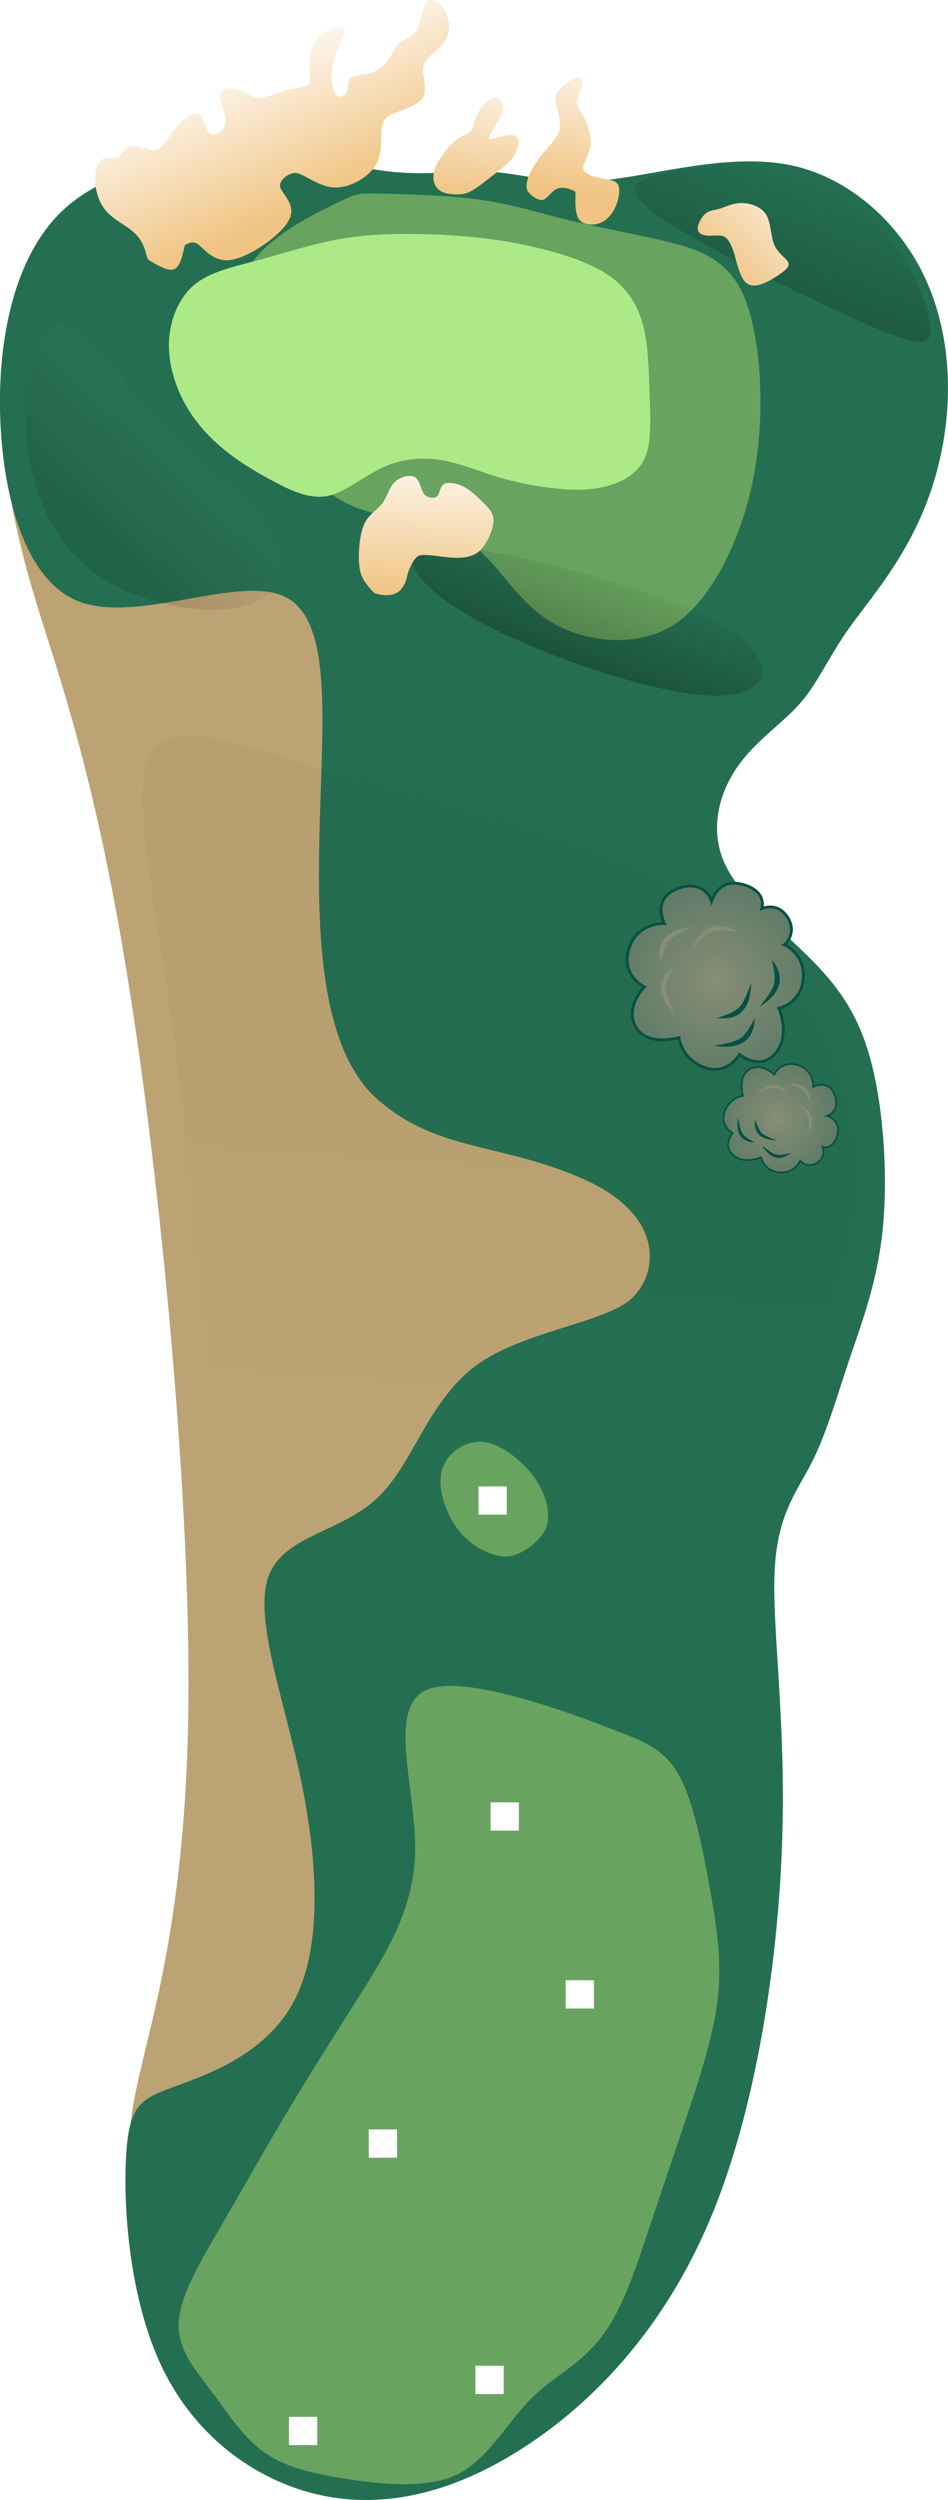 <?xml version="1.0" encoding="UTF-8" standalone="no"?>
<!-- Created with Inkscape (http://www.inkscape.org/) -->

<svg
   width="33.528mm"
   height="88.405mm"
   viewBox="0 0 33.528 88.405"
   version="1.1"
   id="svg5"
   inkscape:version="1.2.1 (9c6d41e4, 2022-07-14)"
   sodipodi:docname="16.svg"
   xml:space="preserve"
   xmlns:inkscape="http://www.inkscape.org/namespaces/inkscape"
   xmlns:sodipodi="http://sodipodi.sourceforge.net/DTD/sodipodi-0.dtd"
   xmlns:xlink="http://www.w3.org/1999/xlink"
   xmlns="http://www.w3.org/2000/svg"
   xmlns:svg="http://www.w3.org/2000/svg"><sodipodi:namedview
     id="namedview7"
     pagecolor="#ffffff"
     bordercolor="#666666"
     borderopacity="1.0"
     inkscape:showpageshadow="2"
     inkscape:pageopacity="0.0"
     inkscape:pagecheckerboard="0"
     inkscape:deskcolor="#d1d1d1"
     inkscape:document-units="mm"
     showgrid="false"
     inkscape:zoom="1.1722962"
     inkscape:cx="131.36612"
     inkscape:cy="75.492866"
     inkscape:window-width="1259"
     inkscape:window-height="763"
     inkscape:window-x="181"
     inkscape:window-y="25"
     inkscape:window-maximized="0"
     inkscape:current-layer="layer5" /><defs
     id="defs2"><inkscape:path-effect
       effect="bspline"
       id="path-effect73937"
       is_visible="true"
       lpeversion="1"
       weight="33.333"
       steps="2"
       helper_size="0"
       apply_no_weight="true"
       apply_with_weight="true"
       only_selected="false" /><linearGradient
       inkscape:collect="always"
       id="linearGradient71904"><stop
         style="stop-color:#f0c482;stop-opacity:1;"
         offset="0"
         id="stop71900" /><stop
         style="stop-color:#ffffff;stop-opacity:1;"
         offset="1"
         id="stop71902" /></linearGradient><linearGradient
       inkscape:collect="always"
       id="linearGradient71896"><stop
         style="stop-color:#f0c482;stop-opacity:1;"
         offset="0"
         id="stop71892" /><stop
         style="stop-color:#ffffff;stop-opacity:1;"
         offset="1"
         id="stop71894" /></linearGradient><linearGradient
       inkscape:collect="always"
       id="linearGradient71888"><stop
         style="stop-color:#f0c482;stop-opacity:1;"
         offset="0"
         id="stop71884" /><stop
         style="stop-color:#ffffff;stop-opacity:1;"
         offset="1"
         id="stop71886" /></linearGradient><linearGradient
       inkscape:collect="always"
       id="linearGradient71880"><stop
         style="stop-color:#f0c482;stop-opacity:1;"
         offset="0"
         id="stop71876" /><stop
         style="stop-color:#ffffff;stop-opacity:1;"
         offset="1"
         id="stop71878" /></linearGradient><linearGradient
       inkscape:collect="always"
       id="linearGradient71872"><stop
         style="stop-color:#f0c482;stop-opacity:1;"
         offset="0"
         id="stop71868" /><stop
         style="stop-color:#ffffff;stop-opacity:1;"
         offset="1"
         id="stop71870" /></linearGradient><linearGradient
       inkscape:collect="always"
       id="linearGradient71105"><stop
         style="stop-color:#030303;stop-opacity:1;"
         offset="0"
         id="stop71101" /><stop
         style="stop-color:#030303;stop-opacity:0;"
         offset="1"
         id="stop71103" /></linearGradient><inkscape:path-effect
       effect="bspline"
       id="path-effect71099"
       is_visible="true"
       lpeversion="1"
       weight="33.333"
       steps="2"
       helper_size="0"
       apply_no_weight="true"
       apply_with_weight="true"
       only_selected="false" /><linearGradient
       inkscape:collect="always"
       id="linearGradient71089"><stop
         style="stop-color:#030303;stop-opacity:1;"
         offset="0"
         id="stop71085" /><stop
         style="stop-color:#030303;stop-opacity:0;"
         offset="1"
         id="stop71087" /></linearGradient><inkscape:path-effect
       effect="bspline"
       id="path-effect71083"
       is_visible="true"
       lpeversion="1"
       weight="33.333"
       steps="2"
       helper_size="0"
       apply_no_weight="true"
       apply_with_weight="true"
       only_selected="false" /><linearGradient
       inkscape:collect="always"
       id="linearGradient71073"><stop
         style="stop-color:#030303;stop-opacity:1;"
         offset="0"
         id="stop71069" /><stop
         style="stop-color:#ffffff;stop-opacity:0;"
         offset="1"
         id="stop71071" /></linearGradient><inkscape:path-effect
       effect="bspline"
       id="path-effect71067"
       is_visible="true"
       lpeversion="1"
       weight="33.333"
       steps="2"
       helper_size="0"
       apply_no_weight="true"
       apply_with_weight="true"
       only_selected="false" /><linearGradient
       inkscape:collect="always"
       id="linearGradient71054"><stop
         style="stop-color:#030303;stop-opacity:1;"
         offset="0"
         id="stop71050" /><stop
         style="stop-color:#ffffff;stop-opacity:0;"
         offset="1"
         id="stop71052" /></linearGradient><inkscape:path-effect
       effect="bspline"
       id="path-effect71025"
       is_visible="true"
       lpeversion="1"
       weight="33.333"
       steps="2"
       helper_size="0"
       apply_no_weight="true"
       apply_with_weight="true"
       only_selected="false" /><inkscape:path-effect
       effect="bspline"
       id="path-effect66726"
       is_visible="true"
       lpeversion="1"
       weight="33.333"
       steps="2"
       helper_size="0"
       apply_no_weight="true"
       apply_with_weight="true"
       only_selected="false" /><inkscape:path-effect
       effect="bspline"
       id="path-effect8783"
       is_visible="true"
       lpeversion="1"
       weight="33.333"
       steps="2"
       helper_size="0"
       apply_no_weight="true"
       apply_with_weight="true"
       only_selected="false" /><inkscape:path-effect
       effect="bspline"
       id="path-effect8779"
       is_visible="true"
       lpeversion="1"
       weight="33.333"
       steps="2"
       helper_size="0"
       apply_no_weight="true"
       apply_with_weight="true"
       only_selected="false" /><inkscape:path-effect
       effect="bspline"
       id="path-effect8775"
       is_visible="true"
       lpeversion="1"
       weight="33.333"
       steps="2"
       helper_size="0"
       apply_no_weight="true"
       apply_with_weight="true"
       only_selected="false" /><inkscape:path-effect
       effect="bspline"
       id="path-effect8771"
       is_visible="true"
       lpeversion="1"
       weight="33.333"
       steps="2"
       helper_size="0"
       apply_no_weight="true"
       apply_with_weight="true"
       only_selected="false" /><inkscape:path-effect
       effect="bspline"
       id="path-effect8767"
       is_visible="true"
       lpeversion="1"
       weight="33.333"
       steps="2"
       helper_size="0"
       apply_no_weight="true"
       apply_with_weight="true"
       only_selected="false" /><inkscape:path-effect
       effect="bspline"
       id="path-effect8763"
       is_visible="true"
       lpeversion="1"
       weight="33.333"
       steps="2"
       helper_size="0"
       apply_no_weight="true"
       apply_with_weight="true"
       only_selected="false" /><inkscape:path-effect
       effect="bspline"
       id="path-effect8759"
       is_visible="true"
       lpeversion="1"
       weight="33.333"
       steps="2"
       helper_size="0"
       apply_no_weight="true"
       apply_with_weight="true"
       only_selected="false" /><inkscape:path-effect
       effect="bspline"
       id="path-effect8755"
       is_visible="true"
       lpeversion="1"
       weight="33.333"
       steps="2"
       helper_size="0"
       apply_no_weight="true"
       apply_with_weight="true"
       only_selected="false" /><inkscape:path-effect
       effect="bspline"
       id="path-effect8751"
       is_visible="true"
       lpeversion="1"
       weight="33.333"
       steps="2"
       helper_size="0"
       apply_no_weight="true"
       apply_with_weight="true"
       only_selected="false" /><inkscape:path-effect
       effect="bspline"
       id="path-effect8747"
       is_visible="true"
       lpeversion="1"
       weight="33.333"
       steps="2"
       helper_size="0"
       apply_no_weight="true"
       apply_with_weight="true"
       only_selected="false" /><inkscape:path-effect
       effect="bspline"
       id="path-effect677"
       is_visible="true"
       lpeversion="1"
       weight="33.333"
       steps="2"
       helper_size="0"
       apply_no_weight="true"
       apply_with_weight="true"
       only_selected="false" /><inkscape:path-effect
       effect="bspline"
       id="path-effect673"
       is_visible="true"
       lpeversion="1"
       weight="33.333"
       steps="2"
       helper_size="0"
       apply_no_weight="true"
       apply_with_weight="true"
       only_selected="false" /><inkscape:path-effect
       effect="bspline"
       id="path-effect669"
       is_visible="true"
       lpeversion="1"
       weight="33.333"
       steps="2"
       helper_size="0"
       apply_no_weight="true"
       apply_with_weight="true"
       only_selected="false" /><inkscape:path-effect
       effect="bspline"
       id="path-effect665"
       is_visible="true"
       lpeversion="1"
       weight="33.333"
       steps="2"
       helper_size="0"
       apply_no_weight="true"
       apply_with_weight="true"
       only_selected="false" /><inkscape:path-effect
       effect="bspline"
       id="path-effect661"
       is_visible="true"
       lpeversion="1"
       weight="33.333"
       steps="2"
       helper_size="0"
       apply_no_weight="true"
       apply_with_weight="true"
       only_selected="false" /><inkscape:path-effect
       effect="bspline"
       id="path-effect657"
       is_visible="true"
       lpeversion="1"
       weight="33.333"
       steps="2"
       helper_size="0"
       apply_no_weight="true"
       apply_with_weight="true"
       only_selected="false" /><inkscape:path-effect
       effect="bspline"
       id="path-effect653"
       is_visible="true"
       lpeversion="1"
       weight="33.333"
       steps="2"
       helper_size="0"
       apply_no_weight="true"
       apply_with_weight="true"
       only_selected="false" /><inkscape:path-effect
       effect="bspline"
       id="path-effect649"
       is_visible="true"
       lpeversion="1"
       weight="33.333"
       steps="2"
       helper_size="0"
       apply_no_weight="true"
       apply_with_weight="true"
       only_selected="false" /><inkscape:path-effect
       effect="bspline"
       id="path-effect580"
       is_visible="true"
       lpeversion="1"
       weight="33.333"
       steps="2"
       helper_size="0"
       apply_no_weight="true"
       apply_with_weight="true"
       only_selected="false" /><linearGradient
       inkscape:collect="always"
       xlink:href="#linearGradient71054"
       id="linearGradient71056"
       x1="18.263"
       y1="36.945"
       x2="16.584"
       y2="62.16"
       gradientUnits="userSpaceOnUse" /><filter
       inkscape:collect="always"
       style="color-interpolation-filters:sRGB"
       id="filter71058"
       x="-0.199"
       y="-0.151"
       width="1.398"
       height="1.301"><feGaussianBlur
         inkscape:collect="always"
         stdDeviation="2.095"
         id="feGaussianBlur71060" /></filter><linearGradient
       inkscape:collect="always"
       xlink:href="#linearGradient71073"
       id="linearGradient71075"
       x1="5.207"
       y1="20.328"
       x2="11.489"
       y2="13.625"
       gradientUnits="userSpaceOnUse" /><filter
       inkscape:collect="always"
       style="color-interpolation-filters:sRGB"
       id="filter71077"
       x="-0.273"
       y="-0.244"
       width="1.547"
       height="1.489"><feGaussianBlur
         inkscape:collect="always"
         stdDeviation="1.03"
         id="feGaussianBlur71079" /></filter><linearGradient
       inkscape:collect="always"
       xlink:href="#linearGradient71089"
       id="linearGradient71091"
       x1="22.241"
       y1="25.45"
       x2="24.025"
       y2="20.822"
       gradientUnits="userSpaceOnUse" /><filter
       inkscape:collect="always"
       style="color-interpolation-filters:sRGB"
       id="filter71093"
       x="-0.243"
       y="-0.564"
       width="1.486"
       height="2.127"><feGaussianBlur
         inkscape:collect="always"
         stdDeviation="1.252"
         id="feGaussianBlur71095" /></filter><linearGradient
       inkscape:collect="always"
       xlink:href="#linearGradient71105"
       id="linearGradient71107"
       x1="27.241"
       y1="11.065"
       x2="29.023"
       y2="6.277"
       gradientUnits="userSpaceOnUse" /><filter
       inkscape:collect="always"
       style="color-interpolation-filters:sRGB"
       id="filter71109"
       x="-0.244"
       y="-0.412"
       width="1.489"
       height="1.824"><feGaussianBlur
         inkscape:collect="always"
         stdDeviation="1.065"
         id="feGaussianBlur71111" /></filter><linearGradient
       inkscape:collect="always"
       xlink:href="#linearGradient71872"
       id="linearGradient71874"
       x1="20.058"
       y1="27.542"
       x2="20.353"
       y2="21.957"
       gradientUnits="userSpaceOnUse" /><linearGradient
       inkscape:collect="always"
       xlink:href="#linearGradient71880"
       id="linearGradient71882"
       x1="15.841"
       y1="13.534"
       x2="13.196"
       y2="7.629"
       gradientUnits="userSpaceOnUse" /><linearGradient
       inkscape:collect="always"
       xlink:href="#linearGradient71888"
       id="linearGradient71890"
       x1="21.736"
       y1="13.45"
       x2="22.349"
       y2="8.343"
       gradientUnits="userSpaceOnUse" /><linearGradient
       inkscape:collect="always"
       xlink:href="#linearGradient71896"
       id="linearGradient71898"
       x1="24.872"
       y1="13.154"
       x2="25.757"
       y2="7.728"
       gradientUnits="userSpaceOnUse" /><linearGradient
       inkscape:collect="always"
       xlink:href="#linearGradient71904"
       id="linearGradient71906"
       x1="30.129"
       y1="15.967"
       x2="33.504"
       y2="12.456"
       gradientUnits="userSpaceOnUse" /><radialGradient
       inkscape:collect="always"
       xlink:href="#linearGradient3152"
       id="radialGradient6014"
       gradientUnits="userSpaceOnUse"
       gradientTransform="matrix(-3.022,-0.702,0.71,-3.059,256.77,739.676)"
       cx="81.684"
       cy="168.098"
       fx="81.684"
       fy="168.098"
       r="5.486" /><linearGradient
       id="linearGradient3152"><stop
         style="stop-color:#878e76;stop-opacity:1"
         offset="0"
         id="stop3154" /><stop
         id="stop3178"
         offset="1"
         style="stop-color:#065143;stop-opacity:1" /></linearGradient><radialGradient
       inkscape:collect="always"
       xlink:href="#linearGradient3152"
       id="radialGradient73863"
       gradientUnits="userSpaceOnUse"
       gradientTransform="matrix(-3.022,-0.702,0.71,-3.059,256.77,739.676)"
       cx="81.684"
       cy="168.098"
       fx="81.684"
       fy="168.098"
       r="5.486" /><inkscape:path-effect
       effect="bspline"
       id="path-effect10847"
       is_visible="true"
       lpeversion="1"
       weight="33.333"
       steps="2"
       helper_size="0"
       apply_no_weight="true"
       apply_with_weight="true"
       only_selected="false" /></defs><g
     inkscape:groupmode="layer"
     id="layer6"
     inkscape:label="rough"
     style="display:inline"
     transform="translate(-4.654,-6.371)"
     sodipodi:insensitive="true"><path
       style="display:inline;fill:#855800;fill-opacity:0.549;stroke:none;stroke-width:0.265px;stroke-linecap:butt;stroke-linejoin:miter;stroke-opacity:1"
       d="m 4.801,22.1 c 0.087,1.167 0.306,2.816 1.074,5.375 0.768,2.558 2.085,6.026 3.276,13.366 1.191,7.34 2.255,18.552 2.164,25.961 -0.091,7.409 -1.338,11.014 -1.849,13.482 -0.51,2.469 -0.285,3.801 1.432,3.085 1.716,-0.716 4.924,-3.479 8.6,-9.276 3.676,-5.798 7.821,-14.63 8.29,-22.845 C 28.256,43.033 25.048,35.434 21.003,29.883 16.957,24.332 12.072,20.828 9.333,19.175 6.594,17.522 6.002,17.72 5.605,18.093 5.207,18.466 5.004,19.014 4.881,19.631 4.757,20.248 4.714,20.933 4.801,22.1 Z"
       id="path66724"
       inkscape:path-effect="#path-effect66726"
       inkscape:original-d="m 4.6699653,21.617693 c 0.2186146,1.649543 0.4369647,3.298822 0.6550501,4.947836 1.3177459,3.467829 2.6352275,6.935394 3.9524443,10.402694 1.0644673,11.212722 2.1286693,22.425179 3.1926073,33.637372 -1.246545,3.60528 -2.4933539,7.210294 -3.7404284,10.815046 0.225996,1.332509 0.4517273,2.664753 0.6771939,3.996732 3.2075185,-2.762908 6.4147725,-5.52608 9.6217615,-8.289517 C 23.173618,68.295837 27.318377,59.463553 31.462871,50.631005 28.255882,43.032545 25.048628,35.43382 21.841109,27.834831 16.956479,24.331788 12.071585,20.82848 7.1864259,17.324907 6.5945821,17.522541 6.0024737,17.719911 5.4101008,17.917016 5.2072664,18.465776 5.0041674,19.014272 4.800804,19.562502 4.7574557,20.24783 4.7138428,20.932894 4.6699653,21.617693 Z"
       sodipodi:nodetypes="ccccccccccccc" /><path
       style="display:inline;fill:#246f51;fill-opacity:1;stroke:none;stroke-width:0.265px;stroke-linecap:butt;stroke-linejoin:miter;stroke-opacity:1"
       d="m 34.729,28.523 c 0.773,-1.079 2.124,-2.589 2.877,-4.878 0.753,-2.289 0.802,-4.873 -0.061,-7.044 -0.863,-2.171 -2.744,-3.925 -4.898,-4.382 -2.153,-0.457 -4.736,0.321 -6.536,0.515 -1.8,0.193 -2.845,-0.188 -3.945,-0.276 -1.1,-0.087 -2.251,0.12 -3.566,-0.004 -1.315,-0.124 -2.797,-0.582 -4.917,-0.617 -2.12,-0.035 -4.989,0.355 -6.708,1.882 -1.719,1.527 -2.362,4.345 -2.321,7.107 0.042,2.761 0.783,6.114 2.863,6.842 2.081,0.728 5.582,-0.97 7.205,-0.198 1.623,0.772 1.36,4.001 1.247,7.783 -0.113,3.782 -0.078,8.157 2.057,10.013 2.136,1.855 4.345,1.508 7.251,2.795 2.906,1.287 2.663,3.333 1.72,4.224 -0.943,0.89 -4.073,1.177 -5.687,2.514 -1.614,1.337 -2.06,3.388 -3.351,4.581 -1.291,1.193 -3.304,1.295 -3.816,2.761 -0.512,1.466 0.546,4.287 1.144,7.126 0.599,2.839 0.773,5.847 -0.178,7.759 -0.951,1.912 -2.965,2.65 -4.198,3.101 -1.234,0.452 -1.672,0.612 -1.791,2.388 -0.119,1.776 0.082,5.148 1.293,7.628 1.211,2.48 3.431,4.059 5.775,4.503 2.344,0.444 4.811,-0.247 7.253,-1.9 2.442,-1.653 4.86,-4.268 6.439,-8.166 1.579,-3.898 2.319,-9.079 2.442,-13.273 0.123,-4.194 -0.37,-7.401 -0.271,-9.4 0.099,-1.999 0.789,-2.788 1.311,-3.814 0.522,-1.026 0.874,-2.287 1.321,-3.615 0.446,-1.328 0.985,-2.72 1.182,-4.557 0.197,-1.837 0.052,-4.117 -0.345,-5.775 -0.397,-1.658 -1.044,-2.693 -2.108,-3.777 -1.064,-1.085 -2.544,-2.22 -3.112,-3.429 -0.568,-1.209 -0.222,-2.492 0.419,-3.429 0.642,-0.938 1.579,-1.53 2.22,-2.254 0.641,-0.724 1.014,-1.653 1.787,-2.733 z"
       id="path8745"
       inkscape:path-effect="#path-effect8747"
       inkscape:original-d="m 34.27188,28.817535 c 1.230405,-1.374153 2.581939,-2.8842 4.03123,-4.504031 0.05679,-2.957687 0.106165,-5.541879 0.157185,-8.226096 -1.778288,-1.65862 -3.65884,-3.412642 -5.451121,-5.08435 -2.514533,0.75815 -5.097272,1.53651 -7.649744,2.305404 -1.046703,-0.382256 -2.091856,-0.764113 -3.138081,-1.146531 -1.154247,0.207777 -2.305441,0.414693 -3.463754,0.622576 -1.471211,-0.455192 -2.953099,-0.913873 -4.401224,-1.362284 -2.792035,0.379466 -5.6610202,0.769081 -8.488073,1.152701 -0.6098005,2.67067 -1.2535482,5.488513 -1.8318588,8.018499 0.6616041,2.992826 1.4024754,6.345269 2.0958205,9.483589 3.4683143,-1.681739 6.9693813,-3.379756 10.4791063,-5.082365 -0.26365,3.246339 -0.526158,6.475115 -0.78792,9.691184 0.03504,4.347552 0.07004,8.72301 0.104792,13.09888 4.236363,-0.664908 6.445458,-1.01179 12.679716,-1.99103 -0.421377,3.552584 -0.664282,5.599058 -0.85753,7.224675 -1.692927,0.155329 -4.822486,0.441936 -7.52377,0.689033 -0.527125,2.426029 -0.973203,4.4778 -1.469058,6.757039 -2.085475,0.106319 -4.098515,0.208676 -6.182672,0.314372 1.059871,2.825881 2.117714,5.646794 3.143731,8.383282 0.171312,2.942275 0.346148,5.949467 0.523955,9.01203 -2.080863,0.762421 -4.094179,1.499627 -6.123487,2.242561 -0.4378655,0.160304 -0.8763644,0.321179 -1.3166761,0.482005 0.2022567,3.390405 0.4031884,6.762749 0.6043857,10.143726 2.2207154,1.579252 4.4410774,3.158176 6.6612194,4.736867 2.467432,-0.690542 4.934501,-1.381321 7.401355,-2.072379 2.418089,-2.614933 4.835817,-5.230026 7.253328,-7.845437 0.740415,-5.180787 1.480536,-10.361632 2.220407,-15.542845 -0.493169,-3.207054 -0.986583,-6.414243 -1.480271,-9.621762 0.691071,-0.789229 1.381851,-1.578691 2.072379,-2.368433 0.35305,-1.261683 0.705758,-2.523355 1.058333,-3.785764 0.539523,-1.392863 1.078461,-2.785165 1.617489,-4.178646 -0.145254,-2.281229 -0.290668,-4.561095 -0.436451,-6.842838 -0.647659,-1.034654 -1.29543,-2.06933 -1.943316,-3.104031 -1.479663,-1.134346 -2.960278,-2.269485 -4.440814,-3.404624 0.345668,-1.282663 0.691058,-2.565539 1.03619,-3.848705 0.937788,-0.591855 1.875275,-1.183952 2.812515,-1.776325 0.344492,-0.856384 0.717822,-1.785456 1.032684,-2.569947 z"
       sodipodi:nodetypes="cccccccccccccccccccccccccccccccccccccc" /></g><g
     inkscape:groupmode="layer"
     id="layer2"
     inkscape:label="fairway"
     style="display:inline"
     sodipodi:insensitive="true"
     transform="translate(-4.654,-6.371)"><path
       style="fill:#68a35f;fill-opacity:1;stroke:none;stroke-width:0.265px;stroke-linecap:butt;stroke-linejoin:miter;stroke-opacity:1"
       d="m 16.609,13.529 c -0.681,0.325 -2.217,1.058 -2.976,2.04 -0.758,0.982 -0.821,2.263 -0.593,3.361 0.228,1.098 0.763,2.077 1.41,2.956 0.647,0.879 1.457,1.721 2.273,2.182 0.815,0.461 1.664,0.558 2.486,0.731 0.822,0.172 1.777,0.46 2.524,1.155 0.748,0.695 1.358,1.823 2.527,2.481 1.169,0.658 2.991,0.861 4.289,-0.015 1.298,-0.875 2.366,-3.036 2.777,-5.288 0.411,-2.252 0.226,-4.806 -0.322,-6.19 -0.548,-1.384 -1.629,-1.753 -2.689,-2.01 -1.06,-0.257 -2.467,-0.513 -3.535,-0.772 -1.068,-0.26 -2.019,-0.574 -3.223,-0.737 -1.204,-0.163 -2.837,-0.193 -3.552,-0.206 -0.716,-0.013 -0.716,-0.013 -1.397,0.312 z"
       id="path8757"
       inkscape:path-effect="#path-effect8759"
       inkscape:original-d="m 17.290521,13.20367 c -1.362457,0.650446 -2.898341,1.383247 -4.353065,2.076933 -0.06186,1.269653 -0.124566,2.551033 -0.185925,3.799165 0.517648,0.947798 1.052418,1.927173 1.57452,2.883567 0.771387,0.80131 1.581841,1.643213 2.377945,2.47022 0.834639,0.09574 1.683579,0.192873 2.491429,0.285074 0.835237,0.252276 1.790199,0.540502 2.680244,0.808951 0.60596,1.120653 1.215984,2.249048 1.823423,3.372886 1.730909,0.19284 3.552609,0.395548 5.192822,0.577825 0.955733,-1.933181 2.023617,-4.094107 3.02447,-6.120194 -0.178927,-2.477669 -0.363665,-5.032292 -0.541355,-7.486063 -0.918165,-0.313396 -1.999306,-0.682624 -2.802283,-0.957029 -1.338921,-0.114329 -2.847122,0.1867 -3.983308,-0.724166 -0.726987,-0.742141 -1.751254,-0.832873 -2.726669,-0.902311 -1.508131,-0.02773 -3.140647,-0.05803 -4.572248,-0.08486 z"
       sodipodi:nodetypes="ccccccccccccccc" /></g><g
     inkscape:groupmode="layer"
     id="layer5"
     inkscape:label="green"
     style="display:inline"
     sodipodi:insensitive="true"
     transform="translate(-4.654,-6.371)"><path
       style="fill:#aee987;fill-opacity:1;stroke:none;stroke-width:0.265px;stroke-linecap:butt;stroke-linejoin:miter;stroke-opacity:1"
       d="m 27.452,22.581 c 0.25,-0.552 0.206,-1.378 0.178,-2.214 -0.028,-0.836 -0.042,-1.725 -0.213,-2.425 -0.171,-0.699 -0.507,-1.239 -0.977,-1.637 -0.469,-0.398 -1.093,-0.673 -1.82,-0.904 -0.727,-0.231 -1.563,-0.421 -2.425,-0.547 -0.861,-0.126 -1.74,-0.186 -2.663,-0.205 -0.922,-0.019 -1.89,0.004 -2.863,0.176 -0.973,0.172 -1.952,0.494 -2.852,0.738 -0.9,0.244 -1.725,0.411 -2.285,0.875 -0.56,0.464 -0.866,1.242 -0.901,1.995 -0.035,0.753 0.197,1.541 0.553,2.194 0.356,0.652 0.855,1.203 1.401,1.648 0.546,0.445 1.2,0.834 1.815,1.156 0.614,0.322 1.251,0.609 1.869,0.472 0.618,-0.137 1.268,-0.704 1.936,-1.009 0.668,-0.305 1.4,-0.363 2.061,-0.251 0.661,0.112 1.313,0.39 1.991,0.595 0.678,0.205 1.414,0.342 2.053,0.408 0.639,0.066 1.226,0.066 1.785,-0.078 0.558,-0.144 1.106,-0.435 1.356,-0.987 z"
       id="path8761"
       inkscape:path-effect="#path-effect8763"
       inkscape:original-d="m 27.74633,22.844026 c -0.04351,-0.815613 -0.08782,-1.641695 -0.131396,-2.449169 -0.01301,-0.864833 -0.02666,-1.754104 -0.04028,-2.624807 -0.329218,-0.528284 -0.665372,-1.067534 -0.993555,-1.593837 -0.610605,-0.269403 -1.234315,-0.54474 -1.850867,-0.817065 -0.836762,-0.189936 -1.673256,-0.380017 -2.5138,-0.571222 -0.882398,-0.06027 -1.761028,-0.120535 -2.640595,-0.181108 -0.96521,0.02314 -1.93248,0.04605 -2.899373,0.06869 -0.978806,0.322036 -1.958067,0.64387 -2.936693,0.965143 -0.821892,0.166919 -1.646605,0.334092 -2.467822,0.500238 -0.298628,0.760861 -0.604407,1.538978 -0.898487,2.286389 0.223679,0.758034 0.45613,1.54645 0.683202,2.317256 0.484126,0.534061 0.983544,1.08502 1.454122,1.60419 0.573371,0.452154 1.184045,0.914522 1.895961,1.128938 0.608992,0.274814 1.245619,0.561946 1.852852,0.835676 0.628329,-0.547083 1.278893,-1.114038 1.915581,-1.669397 0.698866,-0.05518 1.430979,-0.113283 2.100983,-0.166743 0.661623,0.253366 1.309441,0.54156 1.960739,0.835217 0.658101,0.352614 1.404762,0.432032 2.141181,0.398701 0.571723,0.06686 1.159489,0.04146 1.734148,0 0.542019,-0.287203 1.090005,-0.577977 1.634099,-0.86709 z"
       sodipodi:nodetypes="ccccccccccccccccccccc" /></g><g
     inkscape:groupmode="layer"
     id="layer16"
     inkscape:label="slope"
     sodipodi:insensitive="true"
     style="display:inline"
     transform="translate(-0.132)"><path
       style="opacity:0.163;mix-blend-mode:normal;fill:url(#linearGradient71056);fill-opacity:1;stroke:none;stroke-width:0.265px;stroke-linecap:butt;stroke-linejoin:miter;stroke-opacity:1;filter:url(#filter71058)"
       d="m 11.151,56.575 c 3.14,1.888 9.191,3.218 12.224,2.66 3.034,-0.558 3.05,-3.005 3.343,-5.027 0.293,-2.022 0.861,-3.617 1.676,-5.533 0.815,-1.915 1.876,-4.149 2.034,-6.463 0.158,-2.314 -0.586,-4.708 -1.845,-6.676 -1.258,-1.968 -3.031,-3.511 -6.045,-4.814 -3.014,-1.303 -7.27,-2.367 -10.578,-3.378 -3.308,-1.011 -5.668,-1.968 -6.458,-0.771 -0.79,1.197 -0.009,4.548 0.595,8.778 0.603,4.229 1.029,9.336 1.357,13.113 0.328,3.777 0.557,6.224 3.697,8.112 z"
       id="path71023"
       inkscape:path-effect="#path-effect71025"
       inkscape:original-d="m 8.239957,57.133807 c 6.050755,1.330194 12.101123,2.660097 18.151471,3.989789 0.01706,-2.446856 0.03386,-4.893828 0.05039,-7.341213 0.568648,-1.595684 1.136997,-3.191536 1.705116,-4.787749 1.061424,-2.234063 2.12252,-4.468256 3.183416,-6.702849 C 30.585839,39.898126 29.841109,37.504347 29.09607,35.11016 27.323994,33.567675 25.551724,32.024986 23.779154,30.482003 19.523556,29.418302 15.26795,28.3544 11.011823,27.29017 8.6517599,26.332865 6.2915767,25.375355 3.9309828,24.41752 c 0.7814419,3.35176 1.5625708,6.703047 2.3434828,10.054275 0.4258509,5.107299 0.8514115,10.214025 1.2767331,15.320795 0.2298553,2.447386 0.4594368,4.894409 0.6887583,7.341217 z"
       sodipodi:nodetypes="cccccccccccc" /><path
       style="opacity:0.33;fill:url(#linearGradient71075);fill-opacity:1;stroke:none;stroke-width:0.265px;stroke-linecap:butt;stroke-linejoin:miter;stroke-opacity:1;filter:url(#filter71077)"
       d="M 8.911,21.385 C 7.607,21.811 5.16,21.439 3.564,20.321 1.968,19.204 1.224,17.343 1.064,15.401 0.904,13.459 1.33,11.438 2.208,11.438 c 0.878,7.3e-5 2.208,2.022 3.671,3.538 1.463,1.516 3.059,2.527 3.777,3.644 0.718,1.117 0.558,2.341 -0.745,2.766 z"
       id="path71065"
       inkscape:path-effect="#path-effect71067"
       inkscape:original-d="M 10.054273,22.183238 C 7.6074661,21.811122 5.1603944,21.438741 2.7130578,21.066096 1.9685466,19.204421 1.2238005,17.342556 0.47877491,15.480389 0.90462572,13.459119 1.3301949,11.437665 1.755508,9.4159066 3.0857295,11.437706 4.4156333,13.45916 5.745299,15.480389 c 1.5962129,1.011032 3.1920973,2.021759 4.787749,3.032241 -0.15933,1.223825 -0.318919,2.447336 -0.478775,3.670608 z" /><path
       style="opacity:0.596;fill:url(#linearGradient71091);fill-opacity:1;stroke:none;stroke-width:0.265px;stroke-linecap:butt;stroke-linejoin:miter;stroke-opacity:1;filter:url(#filter71093)"
       d="m 18.247,19.656 c 2.341,0.505 6.011,1.516 7.713,2.633 1.702,1.117 1.436,2.341 -0.559,2.314 -1.995,-0.027 -5.718,-1.303 -7.926,-2.42 -2.208,-1.117 -2.899,-2.075 -2.74,-2.554 0.16,-0.479 1.17,-0.479 3.511,0.026 z"
       id="path71081"
       inkscape:path-effect="#path-effect71083"
       inkscape:original-d="m 16.916714,19.150997 c 3.670872,1.011011 7.34148,2.021758 11.011824,3.032241 -0.265729,1.223825 -0.531709,2.447336 -0.79796,3.670608 -3.723614,-1.276495 -7.447345,-2.553202 -11.171414,-3.8302 -0.691313,-0.957304 -1.382863,-1.914835 -2.074692,-2.872649 1.011032,2.64e-4 2.021759,2.64e-4 3.032242,0 z" /><path
       style="opacity:0.457;fill:url(#linearGradient71107);fill-opacity:1;stroke:none;stroke-width:0.265px;stroke-linecap:butt;stroke-linejoin:miter;stroke-opacity:1;filter:url(#filter71109)"
       d="m 23.726,7.847 c 1.596,1.037 5.054,2.74 6.996,3.591 1.942,0.851 2.367,0.851 2.314,0.133 C 32.982,10.853 32.45,9.416 31.493,8.299 30.535,7.182 29.152,6.384 27.61,6.065 c -1.543,-0.319 -3.245,-0.16 -4.229,0.106 -0.984,0.266 -1.25,0.638 0.346,1.676 z"
       id="path71097"
       inkscape:path-effect="#path-effect71099"
       inkscape:original-d="m 21.864055,7.1816237 c 3.458083,1.7025755 6.915901,3.4048863 10.373455,5.1069323 0.425852,2.65e-4 0.851421,2.65e-4 1.276734,0 C 32.982527,10.852467 32.450563,9.4161712 31.918328,7.9795819 30.535438,7.1818724 29.152336,6.3839301 27.768944,5.5857073 26.066865,5.7455667 24.364588,5.9051552 22.662013,6.0644822 22.396286,6.4371349 22.130305,6.8095079 21.864055,7.1816237 Z" /></g><g
     inkscape:groupmode="layer"
     id="layer3"
     inkscape:label="Sand"
     style="display:inline"
     transform="translate(-4.654,-6.371)"
     sodipodi:insensitive="true"><path
       style="fill:url(#linearGradient71874);fill-opacity:1;stroke:none;stroke-width:0.265px;stroke-linecap:butt;stroke-linejoin:miter;stroke-opacity:1"
       d="m 19.085,26.622 c 0.02,-0.058 0.197,-0.561 0.413,-0.61 0.216,-0.049 0.596,0.027 0.984,0.065 0.388,0.038 0.805,0.039 1.093,-0.191 0.288,-0.23 0.511,-0.762 0.532,-1.06 0.021,-0.298 -0.146,-0.465 -0.345,-0.663 -0.199,-0.198 -0.441,-0.44 -0.705,-0.578 -0.264,-0.138 -0.576,-0.18 -0.712,-0.091 -0.137,0.089 -0.13,0.329 -0.233,0.427 -0.103,0.098 -0.369,0.06 -0.472,-0.099 -0.103,-0.159 -0.151,-0.485 -0.315,-0.581 -0.163,-0.096 -0.526,-0.01 -0.719,0.183 -0.194,0.193 -0.258,0.508 -0.422,0.733 -0.164,0.224 -0.443,0.375 -0.603,0.659 -0.16,0.284 -0.217,0.73 -0.232,1.079 -0.015,0.348 0.01,0.636 0.105,0.861 0.095,0.226 0.384,0.554 0.451,0.59 0.067,0.037 0.5,0.148 0.781,-0.012 0.28,-0.161 0.351,-0.513 0.365,-0.582 0.014,-0.069 0.014,-0.069 0.034,-0.127 z"
       id="path8765"
       inkscape:path-effect="#path-effect8767"
       inkscape:original-d="m 19.064729,26.680468 c 0.04119,-0.11617 0.217923,-0.618933 0.27796,-0.790746 0.370994,0.07437 0.751328,0.150398 1.1263,0.225142 0.400112,9.61e-4 0.817366,0.0017 1.20017,0.0021 0.193404,-0.460189 0.416798,-0.992769 0.605115,-1.442619 -0.146691,-0.146294 -0.313876,-0.313028 -0.471547,-0.470274 -0.239982,-0.239645 -0.482177,-0.481499 -0.719716,-0.718705 -0.290083,-0.03879 -0.601918,-0.08073 -0.880702,-0.118451 0.0059,0.215768 0.01224,0.455708 0.01792,0.68144 -0.21236,-0.03017 -0.478084,-0.0682 -0.641122,-0.09176 -0.0432,-0.294595 -0.09123,-0.62041 -0.12991,-0.881246 -0.288027,0.06853 -0.650513,0.15436 -0.974995,0.230866 -0.06259,0.309285 -0.126712,0.624554 -0.189012,0.929291 -0.265878,0.144142 -0.544694,0.294871 -0.810894,0.438371 -0.05363,0.423496 -0.110515,0.87021 -0.164336,1.290525 0.02447,0.275962 -0.06489,0.573274 0.07211,0.82701 0.166489,0.188192 0.456246,0.515782 0.500684,0.566056 0.08909,0.02313 0.522649,0.134765 0.994848,0.256146 0.08913,-0.442892 0.159835,-0.795472 0.187123,-0.933138 z"
       sodipodi:nodetypes="ccccccccccccccccccc" /><path
       style="fill:url(#linearGradient71906);fill-opacity:1;stroke:none;stroke-width:0.265px;stroke-linecap:butt;stroke-linejoin:miter;stroke-opacity:1"
       d="m 30.668,15.514 c 0.054,0.206 0.166,0.636 0.338,0.822 0.171,0.186 0.415,0.146 0.627,0.066 0.212,-0.08 0.401,-0.2 0.587,-0.328 0.187,-0.128 0.372,-0.264 0.317,-0.409 -0.055,-0.145 -0.36,-0.318 -0.496,-0.63 -0.136,-0.313 -0.114,-0.788 -0.292,-1.075 -0.178,-0.287 -0.572,-0.414 -0.884,-0.409 -0.312,0.004 -0.553,0.139 -0.751,0.199 -0.198,0.06 -0.359,0.049 -0.51,0.176 -0.15,0.127 -0.288,0.393 -0.272,0.552 0.016,0.159 0.185,0.221 0.384,0.228 0.199,0.007 0.423,-0.041 0.572,0.047 0.148,0.088 0.24,0.329 0.283,0.442 0.043,0.113 0.043,0.113 0.097,0.319 z"
       id="path8769"
       inkscape:path-effect="#path-effect8771"
       inkscape:original-d="m 30.614331,15.307166 c 0.108021,0.412703 0.220267,0.842324 0.327749,1.254462 0.23525,-0.03916 0.47853,-0.07997 0.714789,-0.119915 0.187803,-0.119592 0.376584,-0.240241 0.566755,-0.362214 0.183054,-0.133874 0.368191,-0.269736 0.543998,-0.399209 -0.286025,-0.161392 -0.591187,-0.333705 -0.884532,-0.49946 0.02158,-0.459352 0.04366,-0.935177 0.06434,-1.387145 -0.376181,-0.12102 -0.771037,-0.248237 -1.156033,-0.372456 -0.237974,0.132961 -0.479623,0.267557 -0.715855,0.398724 -0.15935,-0.01056 -0.321086,-0.02154 -0.484226,-0.03285 -0.136883,0.265203 -0.274639,0.531318 -0.407734,0.787654 0.165191,0.06094 0.334392,0.123192 0.506253,0.186254 0.225804,-0.04832 0.450463,-0.09672 0.663353,-0.1429 0.08418,0.221677 0.175548,0.462772 0.26114,0.689053 z"
       sodipodi:nodetypes="cccccccccccccc" /><path
       style="fill:url(#linearGradient71898);fill-opacity:1;stroke:none;stroke-width:0.265px;stroke-linecap:butt;stroke-linejoin:miter;stroke-opacity:1"
       d="m 25.007,13.315 c -0.006,0.174 -0.023,0.624 0.132,0.824 0.155,0.2 0.513,0.212 0.753,0.112 0.24,-0.1 0.432,-0.335 0.544,-0.595 0.112,-0.261 0.167,-0.621 0.068,-0.773 -0.099,-0.153 -0.397,-0.167 -0.655,-0.221 -0.257,-0.055 -0.54,-0.161 -0.57,-0.327 -0.03,-0.166 0.187,-0.429 0.244,-0.735 0.057,-0.306 -0.03,-0.698 -0.155,-0.97 -0.126,-0.272 -0.288,-0.427 -0.313,-0.597 -0.024,-0.17 0.095,-0.361 0.152,-0.541 0.057,-0.18 0.061,-0.384 -0.118,-0.367 -0.178,0.017 -0.571,0.256 -0.713,0.485 -0.141,0.23 -0.034,0.523 0.014,0.71 0.049,0.188 0.107,0.569 0.018,0.76 -0.089,0.191 -0.289,0.399 -0.472,0.615 -0.183,0.217 -0.344,0.438 -0.47,0.67 -0.126,0.232 -0.232,0.514 -0.173,0.703 0.059,0.189 0.398,0.41 0.557,0.373 0.159,-0.037 0.298,-0.306 0.502,-0.393 0.204,-0.087 0.45,0.01 0.556,0.051 0.106,0.041 0.106,0.041 0.099,0.216 z"
       id="path8773"
       inkscape:path-effect="#path-effect8775"
       inkscape:original-d="m 25.013236,13.141209 c -0.01245,0.34818 -0.02891,0.798165 -0.04337,1.186339 0.323952,0.0116 0.681701,0.02412 0.988578,0.03461 0.260004,-0.140115 0.411309,-0.408093 0.54229,-0.661856 0.0471,-0.305118 0.102298,-0.665013 0.147085,-0.959024 -0.243667,-0.01115 -0.541833,-0.02511 -0.796389,-0.03727 -0.260145,-0.09727 -0.542761,-0.203127 -0.798726,-0.299165 0.195347,-0.236263 0.412457,-0.499499 0.609376,-0.738837 -0.08256,-0.372428 -0.169628,-0.764189 -0.255971,-1.151773 -0.164934,-0.157125 -0.327559,-0.312064 -0.49125,-0.468031 0.115127,-0.1835274 0.234849,-0.3750954 0.345269,-0.5524674 0.0036,-0.1826695 0.0073,-0.3871188 0.01036,-0.5706447 -0.360088,0.218743 -0.752903,0.4569024 -1.122079,0.6803046 0.08627,0.2356173 0.193297,0.5284755 0.261604,0.7158485 0.228498,0.157598 0.338654,0.530559 0.11294,0.740035 -0.186427,0.228286 -0.423867,0.400114 -0.608208,0.63057 -0.200174,0.193351 -0.317864,0.446728 -0.484651,0.664979 -0.164018,0.214807 -0.289317,0.489515 -0.287237,0.766634 0.208701,0.135876 0.547515,0.356313 0.757022,0.492529 0.108637,-0.20923 0.248036,-0.478702 0.391092,-0.75602 0.264949,0.104062 0.510715,0.200441 0.722268,0.283242 z"
       sodipodi:nodetypes="ccccccccccccccccccccc" /><path
       style="fill:url(#linearGradient71890);fill-opacity:1;stroke:none;stroke-width:0.265px;stroke-linecap:butt;stroke-linejoin:miter;stroke-opacity:1"
       d="m 21.383,13.093 c 0.167,-0.1 0.381,-0.268 0.552,-0.402 0.171,-0.134 0.32,-0.25 0.466,-0.368 0.146,-0.118 0.347,-0.285 0.461,-0.485 0.114,-0.201 0.153,-0.458 0.106,-0.572 -0.048,-0.113 -0.224,-0.145 -0.415,-0.111 -0.191,0.034 -0.524,0.162 -0.59,0.136 -0.065,-0.026 0.061,-0.241 0.167,-0.416 0.107,-0.175 0.286,-0.461 0.308,-0.628 0.021,-0.167 -0.083,-0.413 -0.228,-0.425 -0.145,-0.013 -0.366,0.167 -0.495,0.309 -0.129,0.141 -0.242,0.415 -0.262,0.477 -0.02,0.062 -0.066,0.341 -0.169,0.424 -0.104,0.083 -0.29,0.138 -0.457,0.256 -0.167,0.118 -0.324,0.302 -0.461,0.482 -0.136,0.179 -0.255,0.358 -0.32,0.529 -0.066,0.171 -0.083,0.359 -0.045,0.505 0.038,0.146 0.13,0.279 0.292,0.354 0.162,0.076 0.435,0.097 0.607,0.088 0.172,-0.009 0.317,-0.053 0.484,-0.153 z"
       id="path8777"
       inkscape:path-effect="#path-effect8779"
       inkscape:original-d="m 21.345572,13.153887 c 0.204769,-0.160445 0.418711,-0.328571 0.62393,-0.490315 0.102782,-0.151108 0.244034,-0.276069 0.422092,-0.32916 0.155885,-0.128719 0.357174,-0.295554 0.546411,-0.452884 0.038,-0.244727 0.07766,-0.502258 0.1088,-0.706413 -0.126949,-0.02256 -0.303036,-0.05415 -0.440754,-0.07908 -0.244479,0.09384 -0.577666,0.221241 -0.784791,0.30007 0.07671,-0.13049 0.20276,-0.346088 0.290022,-0.496061 0.125801,-0.199337 0.305705,-0.485381 0.415967,-0.661382 -0.06753,-0.15867 -0.172265,-0.4041737 -0.255166,-0.5981509 -0.207184,0.1690963 -0.428285,0.3490398 -0.640564,0.5213229 -0.17927,0.05452 -0.342493,0.307567 -0.192548,0.466392 0.250199,0.08333 0.08284,0.342068 -0.06977,0.430965 -0.172324,0.114193 -0.419925,-0.0383 -0.552396,0.162795 -0.167052,0.175735 -0.327578,0.357057 -0.471968,0.552168 -0.149374,0.15251 -0.246723,0.345186 -0.349751,0.528563 -0.04226,0.16471 -0.111228,0.347912 -0.04732,0.515441 0.06473,0.149682 0.199436,0.252718 0.274651,0.397167 0.232008,0.01866 0.505076,0.04033 0.727817,0.05777 0.121397,-0.03626 0.266023,-0.07987 0.395338,-0.119208 z"
       sodipodi:nodetypes="cccccccccccccccccccc" /><path
       style="fill:url(#linearGradient71882);fill-opacity:1;stroke:none;stroke-width:0.265px;stroke-linecap:butt;stroke-linejoin:miter;stroke-opacity:1"
       d="m 10.048,15.646 c 0.177,0.105 0.551,0.327 0.761,0.247 0.21,-0.079 0.298,-0.473 0.382,-0.851 0.138,-0.078 0.294,-0.167 0.491,-0.014 0.196,0.153 0.562,0.656 1.205,0.523 0.643,-0.133 1.697,-0.853 1.982,-1.391 0.285,-0.538 -0.219,-0.901 -0.301,-1.159 -0.083,-0.257 0.336,-0.552 0.582,-0.51 0.246,0.042 0.787,0.469 1.272,0.507 0.485,0.038 0.995,-0.222 1.29,-0.506 0.295,-0.284 0.395,-0.614 0.417,-0.978 0.023,-0.365 -0.041,-0.795 0.219,-1.002 0.259,-0.207 1.027,-0.344 1.248,-0.666 0.221,-0.322 -0.051,-0.842 0.045,-1.168 C 19.737,8.351 20.244,8.107 20.434,7.75 20.624,7.393 20.531,6.958 20.332,6.664 20.133,6.37 19.853,6.284 19.719,6.466 19.584,6.647 19.573,7.118 19.406,7.403 19.24,7.689 18.951,7.747 18.776,7.889 18.601,8.031 18.538,8.266 18.39,8.481 18.242,8.695 18.02,8.877 17.752,8.955 c -0.268,0.078 -0.548,0.05 -0.683,0.165 -0.134,0.116 -0.082,0.343 -0.16,0.51 -0.078,0.167 -0.279,0.25 -0.408,0.028 C 16.373,9.436 16.34,8.932 16.456,8.486 16.572,8.04 16.867,7.595 16.828,7.43 16.789,7.264 16.442,7.324 16.146,7.509 c -0.296,0.184 -0.45,0.407 -0.515,0.798 -0.065,0.391 0.029,0.898 -0.04,1.028 -0.069,0.13 -0.38,0.114 -0.798,0.227 -0.418,0.113 -0.715,0.268 -0.986,0.264 -0.271,-0.004 -0.515,-0.224 -0.783,-0.3 -0.267,-0.077 -0.581,-0.033 -0.594,0.22 -0.014,0.253 0.224,0.606 0.19,0.953 -0.035,0.346 -0.401,0.513 -0.558,0.389 -0.157,-0.124 -0.184,-0.62 -0.404,-0.696 -0.22,-0.075 -0.605,0.268 -0.834,0.558 -0.229,0.29 -0.43,0.704 -0.688,0.728 -0.258,0.024 -0.46,-0.149 -0.771,-0.139 -0.311,0.01 -0.366,0.247 -0.49,0.352 -0.124,0.105 -0.434,0.032 -0.579,0.099 -0.144,0.067 -0.262,0.316 -0.273,0.651 -0.011,0.335 0.064,0.805 0.365,1.166 0.301,0.361 0.709,0.512 1.01,0.791 0.302,0.278 0.386,0.603 0.43,0.774 0.044,0.171 0.044,0.171 0.221,0.276 z"
       id="path8781"
       inkscape:path-effect="#path-effect8783"
       inkscape:original-d="m 9.8712876,15.540608 c 0.3532884,0.209875 0.7271674,0.431869 1.0671694,0.63364 0.08065,-0.360634 0.252106,-1.131878 0.252106,-1.131878 0,0 0.294669,-0.166798 0.414885,-0.235431 0.272008,0.37369 0.638136,0.876818 0.935765,1.285915 0.987594,-0.673878 2.042398,-1.394093 3.101467,-2.117665 -0.490211,-0.353525 -0.993416,-0.716496 -1.435991,-1.035808 0.27761,-0.194908 0.696477,-0.489671 0.900419,-0.633639 0.287668,0.227163 0.829042,0.654563 1.267267,1.000475 0.531754,-0.270221 1.042049,-0.529922 1.536043,-0.781725 0.09621,-0.316936 0.195834,-0.646336 0.29816,-0.985789 -0.05711,-0.389877 -0.12044,-0.820548 -0.166741,-1.133872 0.564642,-0.100609 1.332853,-0.237915 2.044118,-0.365355 C 19.816498,9.5233437 19.544662,9.0028999 19.311084,8.5559449 19.737536,8.3512637 20.244383,8.1075304 20.726523,7.8752867 20.62391,7.3931113 20.53114,6.9580734 20.424665,6.4597425 20.132847,6.3703199 19.853273,6.2844736 19.594543,6.2048443 c -0.01014,0.4422292 -0.02123,0.9130297 -0.03342,1.4194723 -0.32115,0.06499 -0.609965,0.1231514 -0.9004,0.1813209 -0.05949,0.2253189 -0.122034,0.4608989 -0.185411,0.6983434 -0.232756,0.1909795 -0.454923,0.3728104 -0.684571,0.5602836 -0.306727,-0.031031 -0.587142,-0.059617 -0.916184,-0.093398 0.06089,0.2650858 0.112899,0.4922214 0.168957,0.7379614 -0.211699,0.087773 -0.413397,0.1710439 -0.635845,0.2625072 -0.03469,-0.535779 -0.06752,-1.0391858 -0.100046,-1.5340517 0.264333,-0.3969272 0.560103,-0.8418034 0.819031,-1.2319267 -0.338089,0.05895 -0.684416,0.1190177 -1.069173,0.1854407 -0.207863,0.3023519 -0.361233,0.5249604 -0.578749,0.8400263 0.08681,0.466587 0.180945,0.9738064 0.230552,1.2422619 -0.187027,-0.0091 -0.498322,-0.024672 -0.865825,-0.043304 -0.467874,0.244109 -0.765509,0.3991416 -1.103713,0.5749034 -0.203947,-0.1834713 -0.448379,-0.403395 -0.666957,-0.6000827 -0.316307,0.043864 -0.629632,0.087016 -0.967142,0.1331973 0.31029,0.4602583 0.548199,0.8132504 0.889082,1.3191564 -0.409955,0.186736 -0.776625,0.353411 -1.069094,0.485971 -0.02085,-0.381127 -0.04833,-0.877391 -0.07726,-1.3954068 -0.411606,0.3679438 -0.796224,0.7112938 -1.110046,0.9909438 -0.144959,0.299617 -0.345742,0.713496 -0.514116,1.059757 -0.3473291,-0.297768 -0.5496845,-0.471271 -1.0630222,-0.911452 -0.1077135,0.45986 -0.163363,0.696725 -0.223717,0.952223 -0.1878405,-0.04452 -0.498094,-0.118387 -0.700328,-0.166738 -0.086294,0.183002 -0.2040825,0.431671 -0.3001412,0.633641 0.074771,0.468591 0.1495148,0.938409 0.233443,1.467356 0.5174652,0.192691 0.9251455,0.344369 1.4340524,0.533543 0.094991,0.367329 0.1788006,0.69209 0.2667916,1.033814 z"
       sodipodi:nodetypes="ccccccccccccccccccccccccccccccccccccccccccccc" /></g><g
     inkscape:groupmode="layer"
     id="layer17"
     inkscape:label="tee grass"
     sodipodi:insensitive="true"
     transform="translate(-0.132)"><path
       style="display:inline;fill:#68a35f;fill-opacity:1;stroke:none;stroke-width:0.265px;stroke-linecap:butt;stroke-linejoin:miter;stroke-opacity:1"
       d="m 23.979,60.367 c 0.171,-0.482 -0.033,-1.21 -0.441,-1.771 -0.408,-0.561 -1.178,-1.181 -1.802,-1.24 -0.624,-0.059 -1.302,0.402 -1.462,1.043 -0.16,0.641 0.167,1.552 0.621,2.117 0.454,0.564 1.173,0.92 1.694,0.893 0.521,-0.027 1.219,-0.56 1.39,-1.042 z"
       id="path8753"
       inkscape:path-effect="#path-effect8755"
       inkscape:original-d="m 24.31152,60.464426 c -0.161637,-0.579562 -0.365099,-1.308234 -0.532325,-1.906449 -0.648669,-0.522746 -1.418595,-1.143271 -2.068997,-1.667516 -0.598176,0.407024 -1.275788,0.867596 -1.904478,1.294471 0.307846,0.855635 0.635403,1.766559 0.932143,2.59225 0.611559,0.302902 1.329873,0.658522 1.918538,0.949822 0.45379,-0.345699 1.151996,-0.878314 1.655119,-1.262578 z"
       sodipodi:nodetypes="ccccccc"
       transform="translate(-4.522,-6.371)" /><path
       style="display:inline;fill:#68a35f;fill-opacity:1;stroke:none;stroke-width:0.265px;stroke-linecap:butt;stroke-linejoin:miter;stroke-opacity:1"
       d="m 12.445,85.136 c 0.726,-1.251 1.463,-2.558 2.221,-3.835 0.759,-1.277 1.53,-2.51 2.232,-3.615 0.702,-1.105 1.326,-2.071 1.75,-2.995 0.424,-0.924 0.671,-1.876 0.688,-2.848 0.017,-0.972 -0.176,-2.035 -0.285,-3.121 -0.109,-1.086 -0.135,-2.221 0.679,-2.588 0.814,-0.367 2.495,0.029 3.792,0.415 1.297,0.386 2.273,0.776 3.067,1.082 0.795,0.307 1.567,0.59 2.081,1.522 0.514,0.933 0.83,2.554 1.078,3.929 0.248,1.375 0.451,2.638 0.287,4.009 -0.164,1.371 -0.727,3.042 -1.198,4.438 -0.471,1.396 -0.872,2.582 -1.31,3.896 -0.438,1.314 -0.884,2.668 -1.636,3.631 -0.753,0.964 -1.655,1.341 -2.465,2.15 -0.81,0.81 -1.504,2.103 -2.545,2.641 -1.041,0.537 -2.606,0.388 -3.825,0.208 -1.22,-0.18 -2.235,-0.403 -3.009,-0.931 -0.774,-0.527 -1.278,-1.344 -1.861,-2.118 -0.583,-0.774 -1.242,-1.499 -1.213,-2.461 0.029,-0.962 0.746,-2.159 1.473,-3.41 z"
       id="path8749"
       inkscape:path-effect="#path-effect8751"
       inkscape:original-d="m 12.434892,85.191269 c 0.736261,-1.30598 1.472736,-2.613075 2.211144,-3.924333 0.77868,-1.242993 1.550364,-2.475498 2.330112,-3.721569 0.623417,-0.963913 1.24769,-1.929825 1.861529,-2.880266 0.233773,-0.898385 0.481176,-1.850511 0.707832,-2.724071 -0.134869,-1.080594 -0.593899,-2.095881 -0.578332,-3.198111 -0.0253,-1.10667 -0.05151,-2.24161 -0.07772,-3.365547 1.653778,0.38987 3.335256,0.786065 4.952492,1.16692 0.926766,0.515375 2.043933,0.551829 2.879767,1.150716 0.661906,0.242715 1.434724,0.525905 2.150206,0.787917 0.312369,1.60301 0.628197,3.224873 0.937608,4.814881 0.519329,1.105722 0.671287,2.377056 0.581825,3.620798 -0.520018,1.543728 -1.08335,3.214904 -1.624725,4.819891 -0.400925,1.187043 -0.80171,2.372626 -1.204601,3.563392 -0.472957,1.437458 -0.918603,2.790903 -1.414678,4.296433 -1.009893,0.422448 -1.911681,0.799339 -2.882249,1.204601 -0.64989,1.213633 -1.343163,2.507474 -1.992518,3.718591 -1.433494,-0.136283 -2.997926,-0.285276 -4.401223,-0.419162 -1.036053,-0.227155 -2.051308,-0.449952 -3.087814,-0.67762 -0.510837,-0.827339 -1.015013,-1.643727 -1.522992,-2.466111 -0.658952,-0.725603 -1.317301,-1.450516 -1.977451,-2.177386 0.718327,-1.197724 1.435813,-2.394753 2.151788,-3.589964 z"
       sodipodi:nodetypes="cccccccccccccccccccccc"
       transform="translate(-4.522,-6.371)" /></g><g
     inkscape:groupmode="layer"
     id="layer4"
     inkscape:label="tees"
     style="display:inline"
     transform="translate(-4.654,-6.371)"
     sodipodi:insensitive="true"><rect
       style="display:inline;fill:#ffffff;fill-opacity:1;fill-rule:evenodd;stroke:none;stroke-width:0.147;stroke-linecap:round;stroke-linejoin:round;stroke-miterlimit:1;stroke-dasharray:none;stroke-dashoffset:0;stroke-opacity:1"
       id="rect6080"
       width="1"
       height="1"
       x="10.352"
       y="85.465"
       transform="translate(4.522,6.371)" /><rect
       style="display:inline;fill:#ffffff;fill-opacity:1;fill-rule:evenodd;stroke:none;stroke-width:0.147;stroke-linecap:round;stroke-linejoin:round;stroke-miterlimit:1;stroke-dasharray:none;stroke-dashoffset:0;stroke-opacity:1"
       id="rect70999"
       width="1"
       height="1"
       x="16.946"
       y="83.659"
       transform="translate(4.522,6.371)" /><rect
       style="display:inline;fill:#ffffff;fill-opacity:1;fill-rule:evenodd;stroke:none;stroke-width:0.147;stroke-linecap:round;stroke-linejoin:round;stroke-miterlimit:1;stroke-dasharray:none;stroke-dashoffset:0;stroke-opacity:1"
       id="rect71001"
       width="1"
       height="1"
       x="13.174"
       y="75.302"
       transform="translate(4.522,6.371)" /><rect
       style="display:inline;fill:#ffffff;fill-opacity:1;fill-rule:evenodd;stroke:none;stroke-width:0.147;stroke-linecap:round;stroke-linejoin:round;stroke-miterlimit:1;stroke-dasharray:none;stroke-dashoffset:0;stroke-opacity:1"
       id="rect71003"
       width="1"
       height="1"
       x="20.138"
       y="70.027"
       transform="translate(4.522,6.371)" /><rect
       style="display:inline;fill:#ffffff;fill-opacity:1;fill-rule:evenodd;stroke:none;stroke-width:0.147;stroke-linecap:round;stroke-linejoin:round;stroke-miterlimit:1;stroke-dasharray:none;stroke-dashoffset:0;stroke-opacity:1"
       id="rect71005"
       width="1"
       height="1"
       x="17.483"
       y="63.736"
       transform="translate(4.522,6.371)" /><rect
       style="display:inline;fill:#ffffff;fill-opacity:1;fill-rule:evenodd;stroke:none;stroke-width:0.147;stroke-linecap:round;stroke-linejoin:round;stroke-miterlimit:1;stroke-dasharray:none;stroke-dashoffset:0;stroke-opacity:1"
       id="rect71007"
       width="1"
       height="1"
       x="17.055"
       y="52.564"
       transform="translate(4.522,6.371)" /></g><g
     inkscape:groupmode="layer"
     id="layer8"
     inkscape:label="trees"
     transform="matrix(0.585,0.567,-0.567,0.585,33.583,13.557)"
     sodipodi:insensitive="true"><g
       id="g6012"
       transform="matrix(0.395,0.7,0.7,-0.395,-157.965,1.621)"
       style="display:inline"><path
         style="fill:url(#radialGradient6014);fill-opacity:1;stroke:#065143;stroke-width:0.15;stroke-linecap:butt;stroke-linejoin:miter;stroke-miterlimit:4;stroke-dasharray:none;stroke-opacity:1"
         d="m 126.414,171.204 c 0,0 -0.776,0.548 -1.474,-0.208 -0.698,-0.756 -0.104,-1.465 -0.104,-1.465 v 0 c 0,0 -0.978,0.069 -1.002,-1.323 -0.023,-1.391 1.295,-1.408 1.295,-1.408 v 0 c 0,0 -1.078,-0.673 -0.189,-1.937 0.889,-1.264 2.013,-0.217 2.013,-0.217 v 0 c 0,0 0.273,-1.437 1.795,-1.512 1.522,-0.074 1.786,1.332 1.786,1.332 v 0 c 0,0 1.319,-0.775 2.211,0.095 0.892,0.87 -0.033,2.401 -0.033,2.401 v 0 c 0,0 1.079,0.416 1.209,1.736 0.13,1.32 -1.157,1.655 -1.157,1.655 v 0 c 0,0 0.605,1.323 -0.557,1.871 -1.162,0.548 -2.4,-0.444 -2.4,-0.444 v 0 c 0,0 -0.523,1.099 -1.871,0.869 -1.348,-0.23 -1.521,-1.446 -1.521,-1.446 h 1e-5 v -1e-5 z"
         id="path5998"
         sodipodi:nodetypes="czcczcczcczcczcczcczcczcccc" /><path
         style="fill:#065143;fill-opacity:1;stroke:none;stroke-width:0.265px;stroke-linecap:butt;stroke-linejoin:miter;stroke-opacity:1"
         d="m 132.654,168.926 c -0.656,1.366 -0.686,1.404 -1.993,1.74 1.25,0.264 1.852,-0.415 1.993,-1.74 z"
         id="path6000"
         sodipodi:nodetypes="ccc" /><path
         style="fill:#065143;fill-opacity:1;stroke:none;stroke-width:0.265px;stroke-linecap:butt;stroke-linejoin:miter;stroke-opacity:1"
         d="m 130.014,170.743 c -1.39,0.603 -1.438,0.612 -2.646,0.009 0.771,1.019 1.671,0.9 2.646,-0.009 z"
         id="path6002"
         sodipodi:nodetypes="ccc" /><path
         style="fill:#065143;fill-opacity:1;stroke:none;stroke-width:0.265px;stroke-linecap:butt;stroke-linejoin:miter;stroke-opacity:1"
         d="m 128.86,169.989 c 1.507,-0.162 1.553,-0.177 2.306,-1.298 -0.168,1.267 -1.009,1.607 -2.306,1.298 z"
         id="path6004"
         sodipodi:nodetypes="ccc" /><path
         style="fill:#878e76;fill-opacity:1;stroke:none;stroke-width:0.265px;stroke-linecap:butt;stroke-linejoin:miter;stroke-opacity:1"
         d="m 131.555,166.452 c -1.167,-0.967 -1.21,-0.989 -2.538,-0.748 1.025,-0.763 1.856,-0.397 2.538,0.748 z"
         id="path6006"
         sodipodi:nodetypes="ccc" /><path
         style="fill:#878e76;fill-opacity:1;stroke:none;stroke-width:0.265px;stroke-linecap:butt;stroke-linejoin:miter;stroke-opacity:1"
         d="m 126.723,166.192 c 0.963,-1.17 1.002,-1.2 2.352,-1.213 -1.151,-0.556 -1.897,-0.04 -2.352,1.213 z"
         id="path6008"
         sodipodi:nodetypes="ccc" /><path
         style="fill:#878e76;fill-opacity:1;stroke:none;stroke-width:0.265px;stroke-linecap:butt;stroke-linejoin:miter;stroke-opacity:1"
         d="m 127.94,166.394 c -1.311,0.761 -1.346,0.793 -1.579,2.123 -0.361,-1.226 0.269,-1.879 1.579,-2.123 z"
         id="path6010"
         sodipodi:nodetypes="ccc" /></g><g
       id="g73861"
       transform="matrix(-0.431,0.243,0.243,0.431,31.711,-75.763)"
       style="display:inline"><path
         style="fill:url(#radialGradient73863);fill-opacity:1;stroke:#065143;stroke-width:0.15;stroke-linecap:butt;stroke-linejoin:miter;stroke-miterlimit:4;stroke-dasharray:none;stroke-opacity:1"
         d="m 126.414,171.204 c 0,0 -0.776,0.548 -1.474,-0.208 -0.698,-0.756 -0.104,-1.465 -0.104,-1.465 v 0 c 0,0 -0.978,0.069 -1.002,-1.323 -0.023,-1.391 1.295,-1.408 1.295,-1.408 v 0 c 0,0 -1.078,-0.673 -0.189,-1.937 0.889,-1.264 2.013,-0.217 2.013,-0.217 v 0 c 0,0 0.273,-1.437 1.795,-1.512 1.522,-0.074 1.786,1.332 1.786,1.332 v 0 c 0,0 1.319,-0.775 2.211,0.095 0.892,0.87 -0.033,2.401 -0.033,2.401 v 0 c 0,0 1.079,0.416 1.209,1.736 0.13,1.32 -1.157,1.655 -1.157,1.655 v 0 c 0,0 0.605,1.323 -0.557,1.871 -1.162,0.548 -2.4,-0.444 -2.4,-0.444 v 0 c 0,0 -0.523,1.099 -1.871,0.869 -1.348,-0.23 -1.521,-1.446 -1.521,-1.446 h 1e-5 v -1e-5 z"
         id="path73847"
         sodipodi:nodetypes="czcczcczcczcczcczcczcczcccc" /><path
         style="fill:#065143;fill-opacity:1;stroke:none;stroke-width:0.265px;stroke-linecap:butt;stroke-linejoin:miter;stroke-opacity:1"
         d="m 132.654,168.926 c -0.656,1.366 -0.686,1.404 -1.993,1.74 1.25,0.264 1.852,-0.415 1.993,-1.74 z"
         id="path73849"
         sodipodi:nodetypes="ccc" /><path
         style="fill:#065143;fill-opacity:1;stroke:none;stroke-width:0.265px;stroke-linecap:butt;stroke-linejoin:miter;stroke-opacity:1"
         d="m 130.014,170.743 c -1.39,0.603 -1.438,0.612 -2.646,0.009 0.771,1.019 1.671,0.9 2.646,-0.009 z"
         id="path73851"
         sodipodi:nodetypes="ccc" /><path
         style="fill:#065143;fill-opacity:1;stroke:none;stroke-width:0.265px;stroke-linecap:butt;stroke-linejoin:miter;stroke-opacity:1"
         d="m 128.86,169.989 c 1.507,-0.162 1.553,-0.177 2.306,-1.298 -0.168,1.267 -1.009,1.607 -2.306,1.298 z"
         id="path73853"
         sodipodi:nodetypes="ccc" /><path
         style="fill:#878e76;fill-opacity:1;stroke:none;stroke-width:0.265px;stroke-linecap:butt;stroke-linejoin:miter;stroke-opacity:1"
         d="m 131.555,166.452 c -1.167,-0.967 -1.21,-0.989 -2.538,-0.748 1.025,-0.763 1.856,-0.397 2.538,0.748 z"
         id="path73855"
         sodipodi:nodetypes="ccc" /><path
         style="fill:#878e76;fill-opacity:1;stroke:none;stroke-width:0.265px;stroke-linecap:butt;stroke-linejoin:miter;stroke-opacity:1"
         d="m 126.723,166.192 c 0.963,-1.17 1.002,-1.2 2.352,-1.213 -1.151,-0.556 -1.897,-0.04 -2.352,1.213 z"
         id="path73857"
         sodipodi:nodetypes="ccc" /><path
         style="fill:#878e76;fill-opacity:1;stroke:none;stroke-width:0.265px;stroke-linecap:butt;stroke-linejoin:miter;stroke-opacity:1"
         d="m 127.94,166.394 c -1.311,0.761 -1.346,0.793 -1.579,2.123 -0.361,-1.226 0.269,-1.879 1.579,-2.123 z"
         id="path73859"
         sodipodi:nodetypes="ccc" /></g></g></svg>
